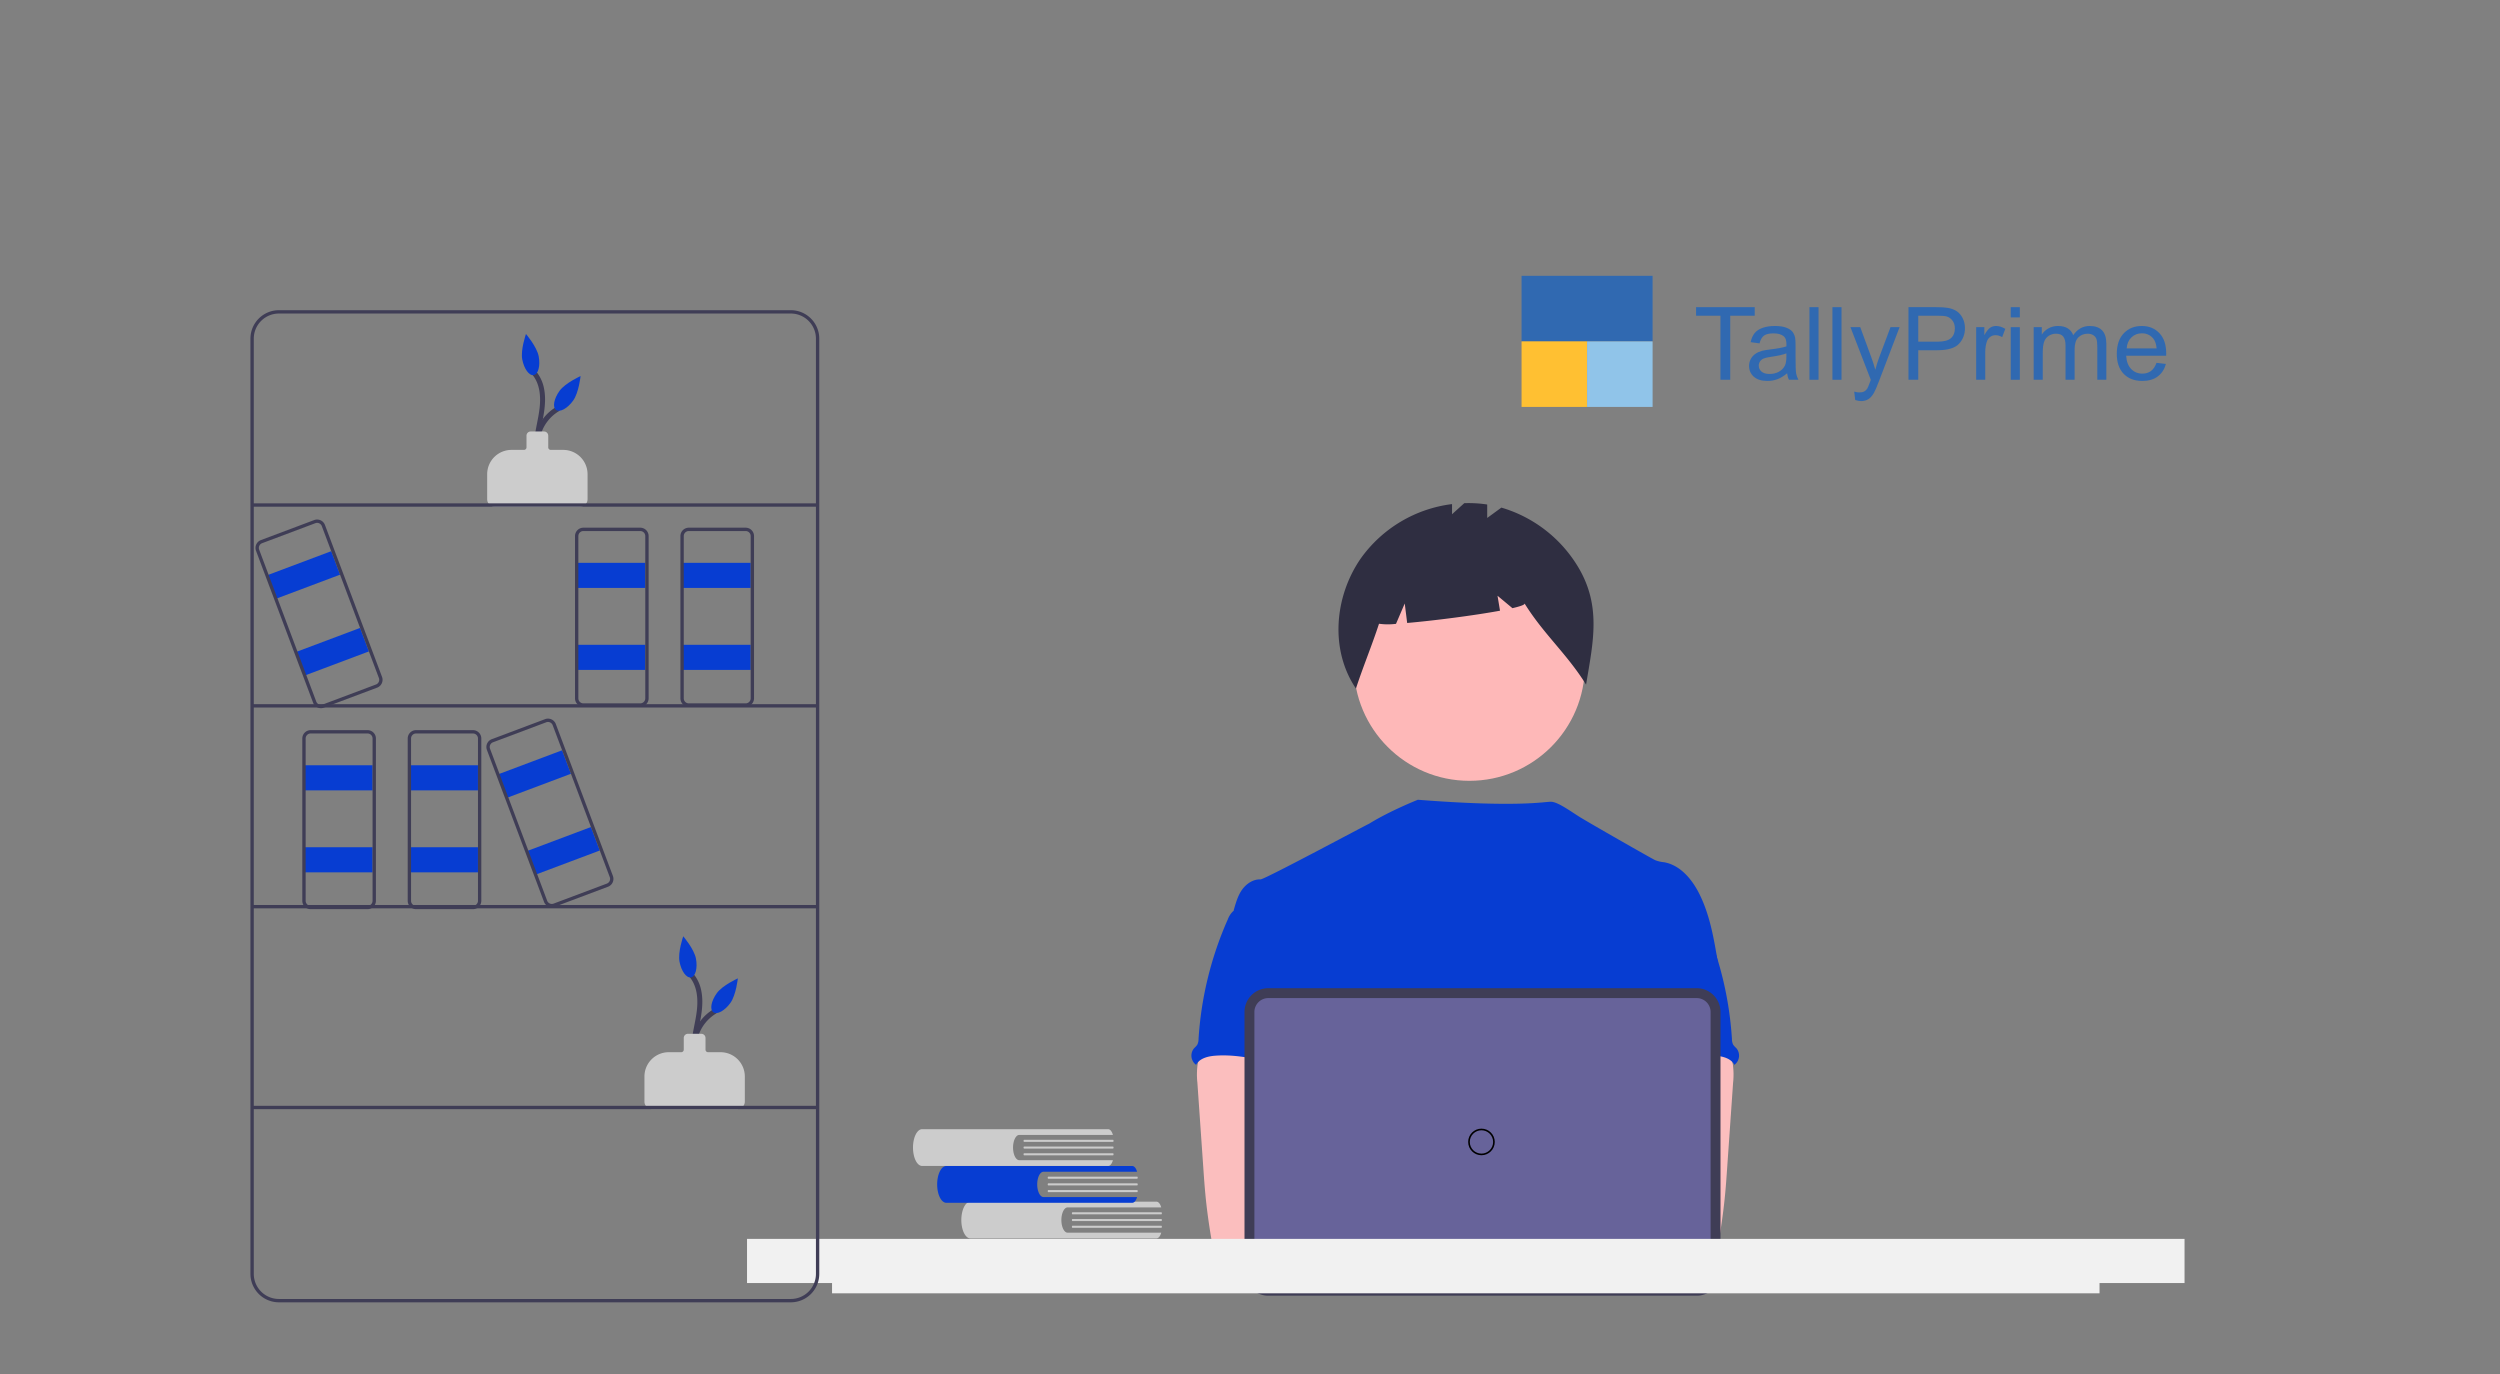 <?xml version="1.0" encoding="UTF-8" standalone="no"?>
<svg
   data-name="Layer 1"
   width="878.63"
   height="483"
   viewBox="0 0 878.63 483"
   version="1.1"
   id="svg11"
   sodipodi:docname="Data Entry.svg"
   xml:space="preserve"
   inkscape:version="1.3.2 (091e20e, 2023-11-25)"
   xmlns:inkscape="http://www.inkscape.org/namespaces/inkscape"
   xmlns:sodipodi="http://sodipodi.sourceforge.net/DTD/sodipodi-0.dtd"
   xmlns="http://www.w3.org/2000/svg"
   xmlns:svg="http://www.w3.org/2000/svg"><rect x="0" y="0" width="878.63" height="483" fill="#808080" stroke="none"/><defs
     id="defs11" /><sodipodi:namedview
     id="namedview11"
     pagecolor="#ffffff"
     bordercolor="#000000"
     borderopacity="0.25"
     inkscape:showpageshadow="2"
     inkscape:pageopacity="0.0"
     inkscape:pagecheckerboard="0"
     inkscape:deskcolor="#d1d1d1"
     inkscape:zoom="0.75474362"
     inkscape:cx="569.72989"
     inkscape:cy="413.38541"
     inkscape:window-width="1264"
     inkscape:window-height="797"
     inkscape:window-x="0"
     inkscape:window-y="25"
     inkscape:window-maximized="0"
     inkscape:current-layer="g22" /><circle
     id="fff0188c-9915-4c0d-8339-9317a77083e8"
     data-name="Ellipse 276"
     cx="516.42"
     cy="233.819"
     r="40.602"
     fill="#feb8b8"
     style="stroke-width:0.575" /><path
     id="ac220ed6-7c3f-4d1e-8d82-3295770c496a-1717"
     data-name="Path 1461"
     d="m 554.343,198.79 a 46.893,46.893 0 0 0 -26.677,-20.392 l -4.985,3.637 v -4.723 a 43.163,43.163 0 0 0 -8.062,-0.47 l -4.3,3.891 v -3.568 a 46.445,46.445 0 0 0 -32.04,19.058 c -9.339,13.463 -10.916,32.194 -1.73,45.766 2.521,-7.749 5.582,-15.02 8.104,-22.769 a 22.934,22.934 0 0 0 5.975,0.029 l 3.068,-7.158 0.857,6.855 c 9.509,-0.828 23.613,-2.647 32.627,-4.314 l -0.877,-5.259 5.245,4.37 c 2.762,-0.636 4.401,-1.212 4.266,-1.653 6.704,10.808 14.909,17.711 21.613,28.52 2.546,-15.24 5.477,-27.912 -3.082,-41.82 z"
     fill="#2f2e41"
     style="stroke-width:0.575" /><path
     d="m 603.744,338.229 c -1.396,-8.4 -2.836,-16.961 -6.74,-24.528 -2.566,-4.956 -6.639,-9.68 -12.129,-10.66 a 11.734,11.734 0 0 1 -3.158,-0.731 c -1.609,-0.775 -23.227,-13.116 -26.663,-15.265 -2.95,-1.845 -7.607,-5.262 -9.956,-5.262 -2.362,-0.052 -11.421,2.056 -46.778,-0.707 0,0 -9.713,3.828 -17.229,8.471 -0.114,-0.075 -36.697,19.57 -38.072,19.518 -2.603,-0.11 -5.022,1.557 -6.514,3.656 -1.492,2.099 -2.192,4.697 -2.924,7.208 7.99,17.794 15.301,35.612 23.292,53.406 a 4.557,4.557 0 0 1 0.578,2.192 5.349,5.349 0 0 1 -0.994,2.192 c -3.919,6.295 -3.794,14.213 -3.366,21.611 0.428,7.399 0.958,15.214 -2.348,21.845 -0.899,1.821 -2.069,3.487 -2.924,5.308 -2.003,4.124 -2.727,17.312 -1.557,21.743 l 146.585,4.199 c -3.152,-8.664 10.898,-114.196 10.898,-114.196 z"
     fill="#073dd2"
     id="path7"
     style="stroke-width:0.575" /><path
     id="bb46eb08-8e3e-4ac5-913b-26d221d967b9-1718"
     data-name="Path 1421"
     d="m 420.911,374.124 a 25.88,25.88 0 0 0 -0.088,6.383 l 2.101,30.172 c 0.197,2.844 0.391,5.681 0.658,8.517 0.504,5.505 1.257,10.966 2.192,16.42 a 2.924,2.924 0 0 0 2.997,2.844 c 9.248,1.957 18.803,1.879 28.242,1.346 14.403,-0.804 51.25,-2.325 53.502,-5.249 2.251,-2.924 0.939,-7.655 -1.996,-10.019 -2.935,-2.365 -51.561,-8.13 -51.561,-8.13 0.475,-3.765 1.908,-7.311 3.268,-10.886 2.442,-6.34 4.723,-12.889 4.767,-19.681 0.044,-6.792 -2.515,-13.933 -8.079,-17.824 -4.577,-3.194 -10.469,-3.787 -16.047,-3.655 -4.058,0.117 -11.069,-0.856 -14.775,0.731 -2.933,1.292 -4.633,6.16 -5.181,9.032 z"
     fill="#fbbebe"
     style="stroke-width:0.575" /><path
     id="efe93a1e-ccdd-49fd-af5f-e26394aa0937-1719"
     data-name="Path 1430"
     d="m 433.159,320.471 a 7.567,7.567 0 0 0 -1.623,2.596 122.721,122.721 0 0 0 -10.308,42.125 4.211,4.211 0 0 1 -0.475,2.04 8.926,8.926 0 0 1 -1.075,1.162 4.036,4.036 0 0 0 0.483,5.687 q 0.1,0.084 0.205,0.162 c 1.206,-2.27 4.094,-3.012 6.66,-3.209 12.289,-0.972 24.294,4.745 36.62,4.314 -0.87,-3.005 -2.12,-5.893 -2.83,-8.934 -3.137,-13.503 4.686,-28.205 -0.11,-41.211 -0.958,-2.603 -2.559,-5.162 -5.081,-6.302 a 13.534,13.534 0 0 0 -3.253,-0.861 c -3.115,-0.563 -9.315,-2.968 -12.326,-2.003 -1.112,0.359 -1.55,1.403 -2.471,2.035 -1.4,0.894 -3.256,1.223 -4.416,2.4 z"
     fill="#073dd2"
     style="stroke-width:0.575" /><path
     id="a38c3c09-000b-42b7-8619-0229d8aff5e9-1720"
     data-name="Path 1421"
     d="m 603.832,365.092 c -3.706,-1.587 -10.718,-0.614 -14.775,-0.731 -5.577,-0.132 -11.47,0.461 -16.047,3.655 -5.564,3.891 -8.123,11.032 -8.079,17.824 0.044,6.792 2.325,13.341 4.767,19.681 1.36,3.575 2.793,7.121 3.268,10.886 0,0 -48.626,5.765 -51.561,8.13 -2.935,2.365 -4.247,7.095 -1.996,10.019 2.251,2.924 72.495,5.861 81.743,3.904 a 2.924,2.924 0 0 0 2.997,-2.844 c 0.935,-5.453 1.688,-10.915 2.192,-16.42 0.267,-2.837 0.461,-5.673 0.658,-8.517 l 2.101,-30.172 a 25.88,25.88 0 0 0 -0.088,-6.383 c -0.548,-2.872 -2.248,-7.741 -5.181,-9.032 z"
     fill="#fbbebe"
     style="stroke-width:0.575" /><path
     id="bd3879bf-5d05-49be-b690-c4d97e29a2ab-1721"
     data-name="Path 1430"
     d="m 592.349,318.071 c -0.921,-0.632 -1.36,-1.677 -2.471,-2.035 -3.011,-0.965 -9.211,1.44 -12.326,2.003 a 13.534,13.534 0 0 0 -3.253,0.861 c -2.522,1.14 -4.123,3.699 -5.081,6.302 -4.796,13.006 3.027,27.708 -0.11,41.211 -0.709,3.041 -1.96,5.929 -2.83,8.934 12.326,0.431 24.33,-5.286 36.62,-4.314 2.567,0.197 5.454,0.939 6.66,3.209 q 0.105,-0.077 0.205,-0.162 a 4.036,4.036 0 0 0 0.483,-5.687 8.926,8.926 0 0 1 -1.075,-1.162 4.211,4.211 0 0 1 -0.475,-2.04 122.721,122.721 0 0 0 -10.308,-42.125 7.567,7.567 0 0 0 -1.623,-2.596 c -1.16,-1.177 -3.017,-1.506 -4.416,-2.4 z"
     fill="#073dd2"
     style="stroke-width:0.575" /><circle
     cx="504.395"
     cy="428.942"
     r="10.959"
     fill="#fbbebe"
     id="circle7"
     style="stroke-width:0.575" /><circle
     cx="528.66"
     cy="428.942"
     r="10.959"
     fill="#fbbebe"
     id="circle8"
     style="stroke-width:0.575" /><path
     d="m 596.305,453.636 h -150.555 a 6.638,6.638 0 0 1 -6.63,-6.63 v -91.337 a 6.638,6.638 0 0 1 6.63,-6.63 h 150.555 a 6.638,6.638 0 0 1 6.63,6.63 v 91.337 a 6.638,6.638 0 0 1 -6.63,6.63 z"
     fill="#3f3d56"
     id="path8"
     style="fill:#67639a;fill-opacity:1;stroke:#3f3d56;stroke-width:3.479;stroke-dasharray:none;stroke-opacity:1" /><circle
     id="bf1cdf42-3b4f-4239-91c9-f6802a29e918"
     data-name="Ellipse 263"
     cx="520.663"
     cy="401.338"
     r="4.387"
     fill="#ffffff"
     style="fill:none;fill-opacity:1;stroke:#000000;stroke-width:0.575;stroke-opacity:1" /><polygon
     points="51.97,476.724 51.97,483 826.68,483 826.68,476.724 878.63,476.724 878.63,449.724 0,449.724 0,476.724 "
     fill="#f1f1f1"
     id="polygon8"
     transform="matrix(0.575,0,0,0.575,262.545,176.815)" /><g
     id="g22"><g
       id="g20"
       transform="translate(-3.975,3.975)"><g
         id="g19"><g
           id="g11"
           transform="matrix(0.588,0,0,0.588,48.319,-220.601)"><path
             d="m 342.701,1004.391 a 24.3,24.3 0 0 1 9.743,-30.085 c 1.647,-1.002 0.141,-3.597 -1.514,-2.59 a 27.008,27.008 0 0 0 -10.819,34.19 c 0.757,1.77 3.342,0.243 2.59,-1.514 z"
             fill="#3f3d56"
             id="path1-7" /><path
             d="m 343.559,1008.426 c -4.046,-7.168 -3.094,-15.747 -1.639,-23.499 1.519,-8.092 3.511,-16.309 1.788,-24.539 a 22.527,22.527 0 0 0 -5.353,-10.734 c -1.311,-1.423 -3.428,0.702 -2.121,2.121 5.089,5.527 5.679,13.545 4.853,20.665 -0.974,8.399 -3.733,16.583 -3.39,25.117 a 27.202,27.202 0 0 0 3.272,12.382 1.501,1.501 0 0 0 2.59,-1.514 z"
             fill="#3f3d56"
             id="path2-9" /><path
             d="m 365.275,1031.318 h -51 a 4.505,4.505 0 0 1 -4.5,-4.5 v -14.98 a 14.536,14.536 0 0 1 14.52,-14.52 h 7.48 a 1.502,1.502 0 0 0 1.5,-1.5 v -7 a 2.503,2.503 0 0 1 2.5,-2.5 h 8 a 2.503,2.503 0 0 1 2.5,2.5 v 7 a 1.502,1.502 0 0 0 1.5,1.5 h 7.48 a 14.536,14.536 0 0 1 14.52,14.52 v 14.98 a 4.505,4.505 0 0 1 -4.5,4.5 z"
             fill="#cccccc"
             id="path3-3" /><path
             d="m 340.559,941.357 c 1.074,5.699 -0.256,10.733 -2.969,11.244 -2.714,0.511 -5.784,-3.694 -6.858,-9.393 -1.074,-5.699 2.229,-15.175 2.229,-15.175 0,0 6.525,7.625 7.598,13.323 z"
             fill="#073dd2"
             id="path4-8" /><path
             d="m 361.152,967.87 c -3.4,4.697 -7.97,7.193 -10.207,5.573 -2.237,-1.619 -1.294,-6.74 2.107,-11.437 3.4,-4.697 12.553,-8.814 12.553,-8.814 0,0 -1.052,9.98 -4.452,14.677 z"
             fill="#073dd2"
             id="path5-0" /><path
             d="m 248.701,644.391 a 24.3,24.3 0 0 1 9.743,-30.085 c 1.647,-1.002 0.141,-3.597 -1.514,-2.59 a 27.008,27.008 0 0 0 -10.819,34.19 c 0.757,1.77 3.342,0.243 2.59,-1.514 z"
             fill="#3f3d56"
             id="path6-2" /><path
             d="m 249.559,648.426 c -4.046,-7.168 -3.094,-15.747 -1.639,-23.499 1.519,-8.092 3.511,-16.309 1.788,-24.539 a 22.527,22.527 0 0 0 -5.353,-10.734 c -1.311,-1.423 -3.428,0.702 -2.121,2.121 5.089,5.527 5.679,13.545 4.853,20.665 -0.974,8.399 -3.733,16.583 -3.39,25.117 a 27.202,27.202 0 0 0 3.272,12.382 1.501,1.501 0 0 0 2.59,-1.514 z"
             fill="#3f3d56"
             id="path7-4" /><path
             d="m 271.275,671.318 h -51 a 4.505,4.505 0 0 1 -4.5,-4.5 v -14.98 a 14.536,14.536 0 0 1 14.52,-14.52 h 7.48 a 1.502,1.502 0 0 0 1.5,-1.5 v -7 a 2.503,2.503 0 0 1 2.5,-2.5 h 8 a 2.503,2.503 0 0 1 2.5,2.5 v 7 a 1.502,1.502 0 0 0 1.5,1.5 h 7.48 a 14.536,14.536 0 0 1 14.52,14.52 v 14.98 a 4.505,4.505 0 0 1 -4.5,4.5 z"
             fill="#cccccc"
             id="path8-8" /><path
             d="m 246.559,581.357 c 1.074,5.699 -0.256,10.733 -2.969,11.244 -2.714,0.511 -5.784,-3.694 -6.858,-9.393 -1.074,-5.699 2.229,-15.175 2.229,-15.175 0,0 6.525,7.625 7.598,13.323 z"
             fill="#073dd2"
             id="path9-3" /><path
             d="m 267.152,607.87 c -3.4,4.697 -7.97,7.193 -10.207,5.573 -2.237,-1.619 -1.294,-6.74 2.107,-11.437 3.4,-4.697 12.553,-8.814 12.553,-8.814 0,0 -1.052,9.98 -4.452,14.677 z"
             fill="#073dd2"
             id="path10-9" /><rect
             x="106.275"
             y="825.818"
             width="41"
             height="15"
             fill="#073dd2"
             id="rect10" /><rect
             x="106.275"
             y="874.818"
             width="41"
             height="15"
             fill="#073dd2"
             id="rect11" /><path
             d="m 397.275,1146.818 h -306 a 17.019,17.019 0 0 1 -17,-17 V 570.818 a 17.019,17.019 0 0 1 17,-17 h 306 a 17.019,17.019 0 0 1 17,17 v 559 a 17.019,17.019 0 0 1 -17,17 z m -306,-591 a 15.017,15.017 0 0 0 -15,15 v 559 a 15.017,15.017 0 0 0 15,15 h 306 a 15.017,15.017 0 0 0 15,-15 V 570.818 a 15.017,15.017 0 0 0 -15,-15 z"
             fill="#3f3d56"
             id="path11-0" /><rect
             x="75.275"
             y="669.27"
             width="338"
             height="2"
             fill="#3f3d56"
             id="rect12" /><rect
             x="75.275"
             y="789.302"
             width="338"
             height="2"
             fill="#3f3d56"
             id="rect13" /><rect
             x="75.275"
             y="909.333"
             width="338"
             height="2"
             fill="#3f3d56"
             id="rect14" /><rect
             x="75.275"
             y="1029.365"
             width="338"
             height="2"
             fill="#3f3d56"
             id="rect15" /><path
             d="m 144.275,911.818 h -34 a 5.006,5.006 0 0 1 -5,-5 v -97 a 5.006,5.006 0 0 1 5,-5 h 34 a 5.006,5.006 0 0 1 5,5 v 97 a 5.006,5.006 0 0 1 -5,5 z m -34,-105 a 3.003,3.003 0 0 0 -3,3 v 97 a 3.003,3.003 0 0 0 3,3 h 34 a 3.003,3.003 0 0 0 3,-3 v -97 a 3.003,3.003 0 0 0 -3,-3 z"
             fill="#3f3d56"
             id="path15" /><rect
             x="169.275"
             y="825.818"
             width="41"
             height="15"
             fill="#073dd2"
             id="rect16" /><rect
             x="169.275"
             y="874.818"
             width="41"
             height="15"
             fill="#073dd2"
             id="rect17" /><path
             d="m 207.275,911.818 h -34 a 5.006,5.006 0 0 1 -5,-5 v -97 a 5.006,5.006 0 0 1 5,-5 h 34 a 5.006,5.006 0 0 1 5,5 v 97 a 5.006,5.006 0 0 1 -5,5 z m -34,-105 a 3.003,3.003 0 0 0 -3,3 v 97 a 3.003,3.003 0 0 0 3,3 h 34 a 3.003,3.003 0 0 0 3,-3 v -97 a 3.003,3.003 0 0 0 -3,-3 z"
             fill="#3f3d56"
             id="path17" /><rect
             x="269.275"
             y="704.818"
             width="41"
             height="15"
             fill="#073dd2"
             id="rect18" /><rect
             x="269.275"
             y="753.818"
             width="41"
             height="15"
             fill="#073dd2"
             id="rect19" /><path
             d="m 307.275,790.818 h -34 a 5.006,5.006 0 0 1 -5,-5 v -97 a 5.006,5.006 0 0 1 5,-5 h 34 a 5.006,5.006 0 0 1 5,5 v 97 a 5.006,5.006 0 0 1 -5,5 z m -34,-105 a 3.003,3.003 0 0 0 -3,3 v 97 a 3.003,3.003 0 0 0 3,3 h 34 a 3.003,3.003 0 0 0 3,-3 v -97 a 3.003,3.003 0 0 0 -3,-3 z"
             fill="#3f3d56"
             id="path19" /><rect
             x="332.275"
             y="704.818"
             width="41"
             height="15"
             fill="#073dd2"
             id="rect20" /><rect
             x="332.275"
             y="753.818"
             width="41"
             height="15"
             fill="#073dd2"
             id="rect21" /><path
             d="m 370.275,790.818 h -34 a 5.006,5.006 0 0 1 -5,-5 v -97 a 5.006,5.006 0 0 1 5,-5 h 34 a 5.006,5.006 0 0 1 5,5 v 97 a 5.006,5.006 0 0 1 -5,5 z m -34,-105 a 3.003,3.003 0 0 0 -3,3 v 97 a 3.003,3.003 0 0 0 3,3 h 34 a 3.003,3.003 0 0 0 3,-3 v -97 a 3.003,3.003 0 0 0 -3,-3 z"
             fill="#3f3d56"
             id="path21" /><rect
             x="-84.421"
             y="856.311"
             width="41"
             height="15"
             transform="rotate(-20.595)"
             fill="#073dd2"
             id="rect22" /><rect
             x="-84.422"
             y="905.311"
             width="41"
             height="15"
             transform="rotate(-20.595)"
             fill="#073dd2"
             id="rect23" /><path
             d="m 254.419,910.7 a 5.009,5.009 0 0 1 -4.678,-3.244 l -34.12,-90.801 a 5.006,5.006 0 0 1 2.922,-6.439 l 31.827,-11.959 a 4.999,4.999 0 0 1 6.439,2.922 l 34.12,90.801 a 5.006,5.006 0 0 1 -2.922,6.439 h -1.2e-4 l -31.827,11.959 a 4.996,4.996 0 0 1 -1.761,0.322 z m -2.289,-110.765 a 3.006,3.006 0 0 0 -1.057,0.193 l -31.827,11.959 a 3.004,3.004 0 0 0 -1.753,3.864 l 34.12,90.801 a 3,3 0 0 0 3.864,1.753 l 31.827,-11.959 a 3.004,3.004 0 0 0 1.753,-3.864 l -34.12,-90.801 a 3.006,3.006 0 0 0 -2.807,-1.946 z"
             fill="#3f3d56"
             id="path23" /><rect
             x="-171.743"
             y="696.374"
             width="41"
             height="15"
             transform="rotate(-20.595)"
             fill="#073dd2"
             id="rect24" /><rect
             x="-171.743"
             y="745.374"
             width="41"
             height="15"
             transform="rotate(-20.595)"
             fill="#073dd2"
             id="rect25" /><path
             d="m 116.419,791.7 a 5.009,5.009 0 0 1 -4.678,-3.244 L 77.621,697.656 a 5.006,5.006 0 0 1 2.922,-6.439 l 31.827,-11.959 a 4.999,4.999 0 0 1 6.439,2.922 l 34.12,90.801 a 5.006,5.006 0 0 1 -2.922,6.439 h -1.2e-4 l -31.827,11.959 a 4.996,4.996 0 0 1 -1.761,0.322 z m -2.289,-110.765 a 3.006,3.006 0 0 0 -1.057,0.193 l -31.827,11.959 a 3.004,3.004 0 0 0 -1.753,3.864 l 34.12,90.801 a 3,3 0 0 0 3.864,1.753 l 31.827,-11.959 a 3.004,3.004 0 0 0 1.753,-3.864 l -34.12,-90.801 a 3.006,3.006 0 0 0 -2.807,-1.946 z"
             fill="#3f3d56"
             id="path25" /></g></g></g></g><g
     style="clip-rule:evenodd;fill-rule:evenodd;stroke-linejoin:round;stroke-miterlimit:2"
     id="g16"
     transform="matrix(2.882,0,0,2.882,534.756,96.935)"><g
       transform="translate(-4.907,-4.744)"
       id="g15"> <g
   id="g14"> <g
   transform="matrix(-1,0,0,1,99.014,-239.568)"
   id="g1"> <rect
   x="78.128"
   y="244.312"
   width="15.979"
   height="7.991"
   style="fill:#3069b1"
   id="rect1" /> </g> <g
   transform="matrix(-1,0,0,1,91.026,-223.573)"
   id="g2"> <rect
   x="78.128"
   y="236.315"
   width="7.991"
   height="7.99"
   style="fill:#ffc032"
   id="rect2" /> </g> <g
   transform="matrix(-1,0,0,1,107.005,-223.573)"
   id="g3"> <rect
   x="86.119"
   y="236.315"
   width="7.988"
   height="7.99"
   style="fill:#90c4e9"
   id="rect3" /> </g> <g
   transform="translate(29.16,8.566)"
   id="g4"> <path
   d="M 0,8.853 V 1.045 H -2.974 V 0 H 4.181 V 1.045 H 1.194 v 7.808 z"
   style="fill:#3069b1;fill-rule:nonzero"
   id="path3-0" /> </g> <g
   transform="translate(37.201,14.226)"
   id="g5"> <path
   d="m 0,-0.025 c -0.402,0.161 -1.006,0.298 -1.811,0.411 -0.455,0.064 -0.777,0.137 -0.966,0.217 -0.189,0.08 -0.334,0.199 -0.437,0.353 -0.102,0.155 -0.154,0.328 -0.154,0.517 0,0.29 0.112,0.531 0.336,0.724 0.223,0.194 0.551,0.29 0.981,0.29 0.427,0 0.807,-0.091 1.14,-0.275 C -0.579,2.029 -0.335,1.779 -0.179,1.461 -0.06,1.215 0,0.853 0,0.373 Z m 0.092,2.428 c -0.41,0.342 -0.806,0.583 -1.185,0.724 -0.38,0.141 -0.787,0.212 -1.222,0.212 -0.718,0 -1.271,-0.173 -1.657,-0.517 C -4.357,2.478 -4.55,2.038 -4.55,1.503 c 0,-0.314 0.072,-0.601 0.218,-0.861 0.146,-0.259 0.337,-0.468 0.573,-0.625 0.236,-0.157 0.502,-0.275 0.797,-0.356 0.218,-0.056 0.546,-0.111 0.985,-0.163 0.895,-0.105 1.554,-0.23 1.977,-0.375 0.004,-0.148 0.006,-0.243 0.006,-0.283 0,-0.443 -0.105,-0.755 -0.314,-0.936 -0.283,-0.246 -0.704,-0.368 -1.262,-0.368 -0.522,0 -0.907,0.089 -1.155,0.268 -0.248,0.179 -0.431,0.496 -0.55,0.951 L -4.359,-1.39 c 0.098,-0.454 0.26,-0.822 0.486,-1.102 0.226,-0.28 0.552,-0.495 0.979,-0.646 0.427,-0.151 0.921,-0.226 1.484,-0.226 0.558,0 1.012,0.064 1.36,0.193 0.35,0.129 0.606,0.291 0.77,0.486 0.165,0.195 0.279,0.442 0.345,0.74 0.037,0.185 0.055,0.519 0.055,1.002 v 1.45 c 0,1.01 0.024,1.649 0.071,1.917 0.047,0.268 0.141,0.524 0.281,0.77 H 0.313 C 0.199,2.968 0.125,2.704 0.092,2.403"
   style="fill:#3069b1;fill-rule:nonzero"
   id="path4-3" /> </g> <g
   transform="translate(-73.221,-231.06)"
   id="g6"> <rect
   x="113.235"
   y="239.627"
   width="1.108"
   height="8.853"
   style="fill:#3069b1"
   id="rect5-9" /> </g> <g
   transform="translate(-73.221,-231.06)"
   id="g7"> <rect
   x="116.037"
   y="239.627"
   width="1.108"
   height="8.853"
   style="fill:#3069b1"
   id="rect6" /> </g> <g
   transform="translate(45.594,11.139)"
   id="g8"> <path
   d="M 0,8.75 -0.123,7.729 c 0.242,0.065 0.453,0.097 0.634,0.097 0.246,0 0.443,-0.04 0.591,-0.12 C 1.25,7.625 1.371,7.512 1.465,7.367 1.535,7.259 1.647,6.989 1.804,6.558 1.824,6.498 1.857,6.409 1.902,6.292 L -0.579,-0.133 H 0.615 L 1.977,3.581 C 2.152,4.052 2.311,4.547 2.45,5.066 2.577,4.567 2.729,4.08 2.906,3.605 L 4.304,-0.133 H 5.412 L 2.924,6.389 C 2.657,7.093 2.45,7.579 2.303,7.844 2.105,8.203 1.88,8.465 1.625,8.632 1.371,8.799 1.067,8.883 0.714,8.883 0.5,8.883 0.263,8.838 0,8.75"
   style="fill:#3069b1;fill-rule:nonzero"
   id="path7-8" /> </g> <g
   transform="translate(53.283,13.211)"
   id="g9"> <path
   d="m 0,-0.435 h 2.334 c 0.771,0 1.319,-0.141 1.644,-0.423 0.324,-0.282 0.486,-0.678 0.486,-1.19 0,-0.37 -0.095,-0.687 -0.286,-0.95 C 3.987,-3.262 3.735,-3.436 3.424,-3.521 3.223,-3.573 2.851,-3.6 2.31,-3.6 H 0 Z m -1.194,4.644 v -8.853 h 3.405 c 0.599,0 1.057,0.028 1.373,0.084 0.443,0.073 0.814,0.211 1.114,0.414 0.3,0.203 0.541,0.488 0.724,0.855 0.182,0.366 0.273,0.769 0.273,1.207 0,0.753 -0.244,1.39 -0.732,1.912 C 4.475,0.349 3.592,0.609 2.315,0.609 H 0 v 3.6 z"
   style="fill:#3069b1;fill-rule:nonzero"
   id="path8-6" /> </g> <g
   transform="translate(60.345,10.861)"
   id="g10"> <path
   d="M 0,6.558 V 0.145 H 0.997 V 1.117 C 1.251,0.662 1.486,0.362 1.702,0.217 1.917,0.073 2.154,0 2.413,0 2.786,0 3.166,0.117 3.552,0.35 L 3.171,1.359 C 2.899,1.202 2.629,1.123 2.357,1.123 2.115,1.123 1.897,1.195 1.705,1.337 1.512,1.48 1.375,1.679 1.293,1.933 1.169,2.319 1.107,2.742 1.107,3.201 v 3.357 z"
   style="fill:#3069b1;fill-rule:nonzero"
   id="path9" /> </g> <g
   transform="translate(-73.221,-231.061)"
   id="g11-5"> <path
   d="m 137.783,242.067 h 1.108 v 6.413 h -1.108 z m 0,-2.439 h 1.108 v 1.25 h -1.108 z"
   style="fill:#3069b1;fill-rule:nonzero"
   id="path10" /> </g> <g
   transform="translate(67.358,10.861)"
   id="g12"> <path
   d="M 0,6.558 V 0.145 h 0.991 v 0.9 C 1.196,0.731 1.47,0.478 1.811,0.287 2.151,0.096 2.539,0 2.974,0 3.458,0 3.855,0.099 4.165,0.296 4.476,0.493 4.693,0.769 4.821,1.123 5.338,0.374 6.012,0 6.841,0 7.489,0 7.988,0.176 8.337,0.528 8.686,0.881 8.86,1.423 8.86,2.156 V 6.558 H 7.758 V 2.518 C 7.758,2.083 7.722,1.77 7.65,1.579 7.578,1.388 7.448,1.234 7.259,1.117 7.07,1 6.849,0.942 6.595,0.942 c -0.46,0 -0.842,0.15 -1.146,0.45 -0.303,0.3 -0.456,0.78 -0.456,1.44 V 6.558 H 3.885 V 2.391 C 3.885,1.908 3.795,1.546 3.614,1.304 3.434,1.063 3.138,0.942 2.728,0.942 2.416,0.942 2.127,1.022 1.862,1.183 1.598,1.345 1.406,1.58 1.287,1.89 1.168,2.2 1.108,2.647 1.108,3.231 v 3.327 z"
   style="fill:#3069b1;fill-rule:nonzero"
   id="path11" /> </g> <g
   transform="translate(78.7,14.83)"
   id="g13"> <path
   d="M 0,-1.233 H 3.65 C 3.602,-1.772 3.462,-2.177 3.232,-2.446 2.879,-2.865 2.421,-3.075 1.859,-3.075 1.35,-3.075 0.922,-2.907 0.575,-2.573 0.229,-2.239 0.036,-1.792 0,-1.233 M 3.639,0.524 4.783,0.663 C 4.603,1.32 4.269,1.829 3.78,2.191 3.291,2.554 2.668,2.735 1.908,2.735 0.952,2.735 0.193,2.446 -0.367,1.868 -0.927,1.29 -1.207,0.48 -1.207,-0.563 c 0,-1.078 0.283,-1.916 0.85,-2.512 0.566,-0.596 1.3,-0.893 2.204,-0.893 0.874,0 1.589,0.292 2.142,0.875 0.555,0.584 0.831,1.405 0.831,2.464 0,0.064 -0.002,0.161 -0.006,0.29 h -4.876 c 0.041,0.705 0.245,1.244 0.61,1.618 0.365,0.375 0.82,0.562 1.366,0.562 0.407,0 0.754,-0.105 1.041,-0.314 C 3.242,1.318 3.47,0.983 3.639,0.524"
   style="fill:#3069b1;fill-rule:nonzero"
   id="path12" /> </g> </g> </g></g><g
     id="g18"
     transform="matrix(0.104,0,0,0.209,324.76,225.058)"><path
       d="m 485.362,996.061 a 21.283,21.283 0 0 1 0,-42.566 H 801.497 a 18.505,18.505 0 0 0 -16.237,-9.653 H 156.868 a 30.932,30.932 0 0 0 -30.897,30.936 30.952,30.952 0 0 0 30.897,30.936 h 628.392 a 18.506,18.506 0 0 0 16.237,-9.653 z"
       fill="#cccccc"
       id="path1-3" /><path
       d="M 801.917,965.222 H 501.346 a 1.737,1.737 0 0 1 0,-3.475 h 300.571 a 1.737,1.737 0 0 1 0,3.475 z"
       fill="#cccccc"
       id="path2-6" /><path
       d="M 801.917,976.515 H 501.346 a 1.737,1.737 0 0 1 0,-3.475 h 300.571 a 1.737,1.737 0 0 1 0,3.475 z"
       fill="#cccccc"
       id="path3-5" /><path
       d="M 801.917,987.808 H 501.346 a 1.737,1.737 0 0 1 0,-3.475 h 300.571 a 1.737,1.737 0 0 1 0,3.475 z"
       fill="#cccccc"
       id="path4-9" /><path
       d="m 403.704,936.12 a 21.283,21.283 0 0 1 0,-42.566 h 316.135 a 18.505,18.505 0 0 0 -16.237,-9.653 H 75.21 a 30.933,30.933 0 0 0 -30.898,30.936 30.952,30.952 0 0 0 30.898,30.936 h 628.392 a 18.505,18.505 0 0 0 16.237,-9.653 z"
       fill="#073dd2"
       id="path5-5" /><path
       d="M 720.259,905.282 H 419.688 a 1.737,1.737 0 0 1 0,-3.475 h 300.571 a 1.737,1.737 0 1 1 0,3.475 z"
       fill="#cccccc"
       id="path6-4" /><path
       d="M 720.259,916.575 H 419.688 a 1.737,1.737 0 0 1 0,-3.475 h 300.571 a 1.737,1.737 0 1 1 0,3.475 z"
       fill="#cccccc"
       id="path7-9" /><path
       d="M 720.259,927.868 H 419.688 a 1.737,1.737 0 0 1 0,-3.475 h 300.571 a 1.737,1.737 0 1 1 0,3.475 z"
       fill="#cccccc"
       id="path8-1" /><path
       d="m 322.046,874.18 a 21.283,21.283 0 0 1 0,-42.566 H 638.181 A 18.506,18.506 0 0 0 621.944,821.961 H -6.448 a 30.932,30.932 0 0 0 -30.897,30.936 30.952,30.952 0 0 0 30.897,30.936 h 628.393 a 18.505,18.505 0 0 0 16.237,-9.653 z"
       fill="#cccccc"
       id="path9-7" /><path
       d="M 638.601,843.341 H 338.03 a 1.737,1.737 0 0 1 0,-3.475 h 300.571 a 1.737,1.737 0 1 1 0,3.475 z"
       fill="#cccccc"
       id="path10-5" /><path
       d="M 638.601,854.634 H 338.03 a 1.737,1.737 0 1 1 0,-3.475 h 300.571 a 1.737,1.737 0 1 1 0,3.475 z"
       fill="#cccccc"
       id="path11-5" /><path
       d="M 638.601,865.927 H 338.03 a 1.737,1.737 0 0 1 0,-3.475 h 300.571 a 1.737,1.737 0 1 1 0,3.475 z"
       fill="#cccccc"
       id="path12-4" /></g></svg>
